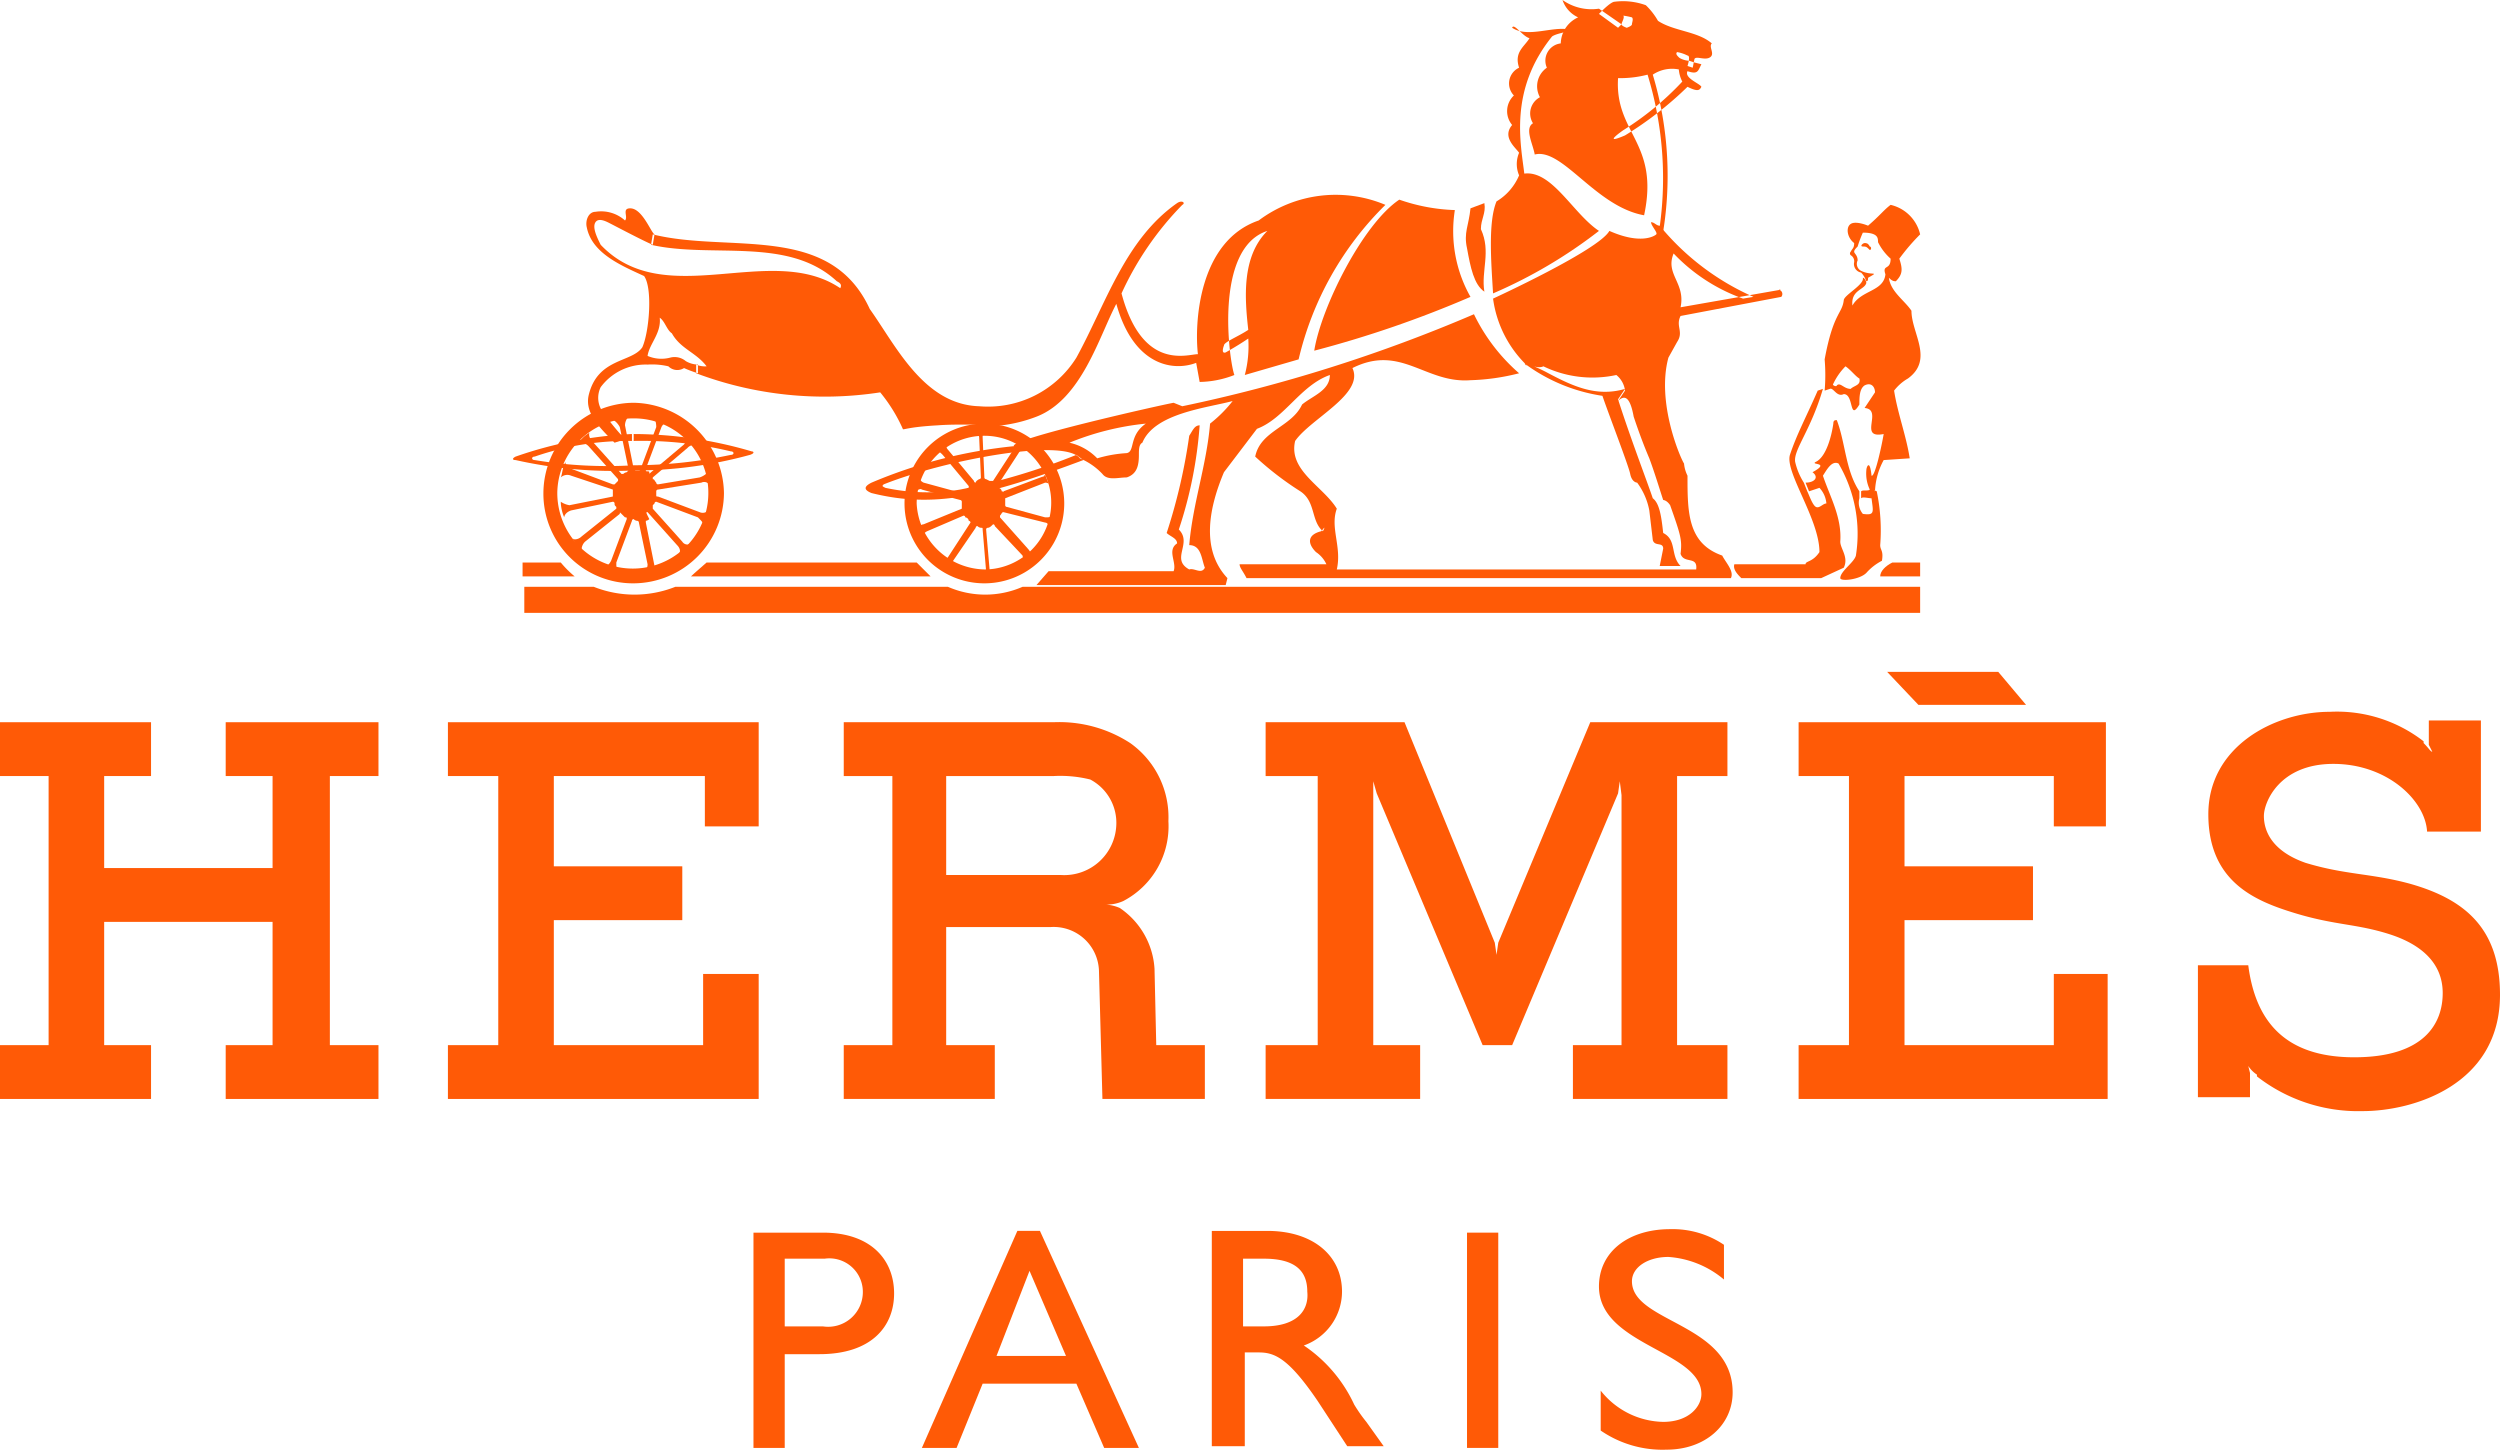 <?xml version="1.0" encoding="UTF-8"?> <svg xmlns="http://www.w3.org/2000/svg" viewBox="0 0 144 83.5"><defs><style>.cls-1{fill:#ff5a06;fill-rule:evenodd;}</style></defs><g id="Layer_2" data-name="Layer 2"><g id="Layer_1-2" data-name="Layer 1"><polygon class="cls-1" points="0 41.6 8.7 41.6 8.7 44.7 6 44.7 6 50 15.7 50 15.7 44.7 13 44.7 13 41.6 21.8 41.6 21.8 44.7 19 44.7 19 60.2 21.8 60.2 21.8 63.3 13 63.3 13 60.2 15.7 60.2 15.7 53.1 6 53.1 6 60.2 8.7 60.2 8.7 63.3 0 63.3 0 60.2 2.8 60.2 2.8 44.7 0 44.7 0 41.6"></polygon><polygon class="cls-1" points="103.6 41.6 121.3 41.6 121.3 47.6 118.3 47.6 118.3 44.7 109.7 44.7 109.7 49.9 117.1 49.9 117.1 53 109.7 53 109.7 60.2 118.3 60.2 118.3 56.1 121.4 56.1 121.4 63.3 103.6 63.3 103.6 60.2 106.5 60.2 106.5 44.7 103.6 44.7 103.6 41.6"></polygon><polygon class="cls-1" points="25.8 41.6 43.7 41.6 43.7 47.6 40.6 47.6 40.6 44.7 31.9 44.7 31.9 49.9 39.3 49.9 39.3 53 31.9 53 31.9 60.2 40.5 60.2 40.5 56.1 43.7 56.1 43.7 63.3 25.8 63.3 25.8 60.2 28.7 60.2 28.7 44.7 25.8 44.7 25.8 41.6"></polygon><polygon class="cls-1" points="108.7 38.7 115.1 38.7 116.7 40.6 110.5 40.6 108.7 38.7"></polygon><path class="cls-1" d="M138.8,50.9c-2.2-.6-3.7-.5-6-1.2-2-.7-2.4-1.9-2.4-2.7s.9-3,4-3,5.3,2.1,5.4,3.9h3.1V41.5h-3v1.4l.2.4v0c-.1,0-.2-.2-.5-.5v-.1a8.14,8.14,0,0,0-5.4-1.7c-3.2,0-7,2-7,5.9s2.7,5,5,5.7,3.5.6,5.4,1.2,3.1,1.7,3.1,3.4-1,3.7-5.1,3.7-5.7-2.2-6.1-5.3h-2.9v7.6h3V61.8h0l-.1-.4a1.73,1.73,0,0,0,.5.5V62a9.49,9.49,0,0,0,6.1,2c2.9,0,7.9-1.5,7.9-6.7,0-3.8-2-5.5-5.2-6.4Z"></path><polygon class="cls-1" points="96.6 60.2 96.6 44.7 99.5 44.7 99.5 41.6 91.6 41.6 86.3 54.3 86.2 55 86.1 54.3 80.9 41.6 72.9 41.6 72.9 44.7 75.9 44.7 75.9 60.2 72.9 60.2 72.9 63.3 81.8 63.3 81.8 60.2 79.1 60.2 79.1 46 79.1 45 79.3 45.7 85.4 60.2 87.1 60.2 93.2 45.7 93.3 45 93.4 45.8 93.4 60.2 90.6 60.2 90.6 63.3 99.5 63.3 99.5 60.2 96.6 60.2"></polygon><path class="cls-1" d="M33.1,33.2h-3v-.8h2.2a6,6,0,0,0,.8.8Z"></path><path class="cls-1" d="M108.3,33.2c0-.3.3-.6.7-.8h1.6v.8Z"></path><path class="cls-1" d="M58.9,33.8a5.36,5.36,0,0,1-4.3,0H38.9a6.36,6.36,0,0,1-4.7,0h-4v1.5h80.4V33.8Z"></path><path class="cls-1" d="M39.8,33.2c.2-.2.8-.7.9-.8H52.8l.8.8Z"></path><path class="cls-1" d="M56.7,32.8a3.85,3.85,0,0,0,0-7.7A3.9,3.9,0,0,0,52.8,29a4,4,0,0,0,3.9,3.8v.8a4.6,4.6,0,0,1,0-9.2,4.6,4.6,0,0,1,0,9.2v-.8Z"></path><path class="cls-1" d="M41.7,28.4a5.29,5.29,0,0,0-5.2-5.2,5.23,5.23,0,0,0-5.2,5.2,5.16,5.16,0,0,0,5.2,5.2,5.23,5.23,0,0,0,5.2-5.2h-.9a4.35,4.35,0,1,1-8.7,0,4.35,4.35,0,0,1,4.4-4.3,4.27,4.27,0,0,1,4.3,4.3Z"></path><path class="cls-1" d="M59.2,31.6l-1.6-1.8v-.1c.1-.1.1-.2.2-.2h0l2.4.6a.22.22,0,0,1,.2.2,2.07,2.07,0,0,1,.2-.6c-.1.1-.2.1-.4.1L58,29.2a.1.1,0,0,1-.1-.1v-.4l2.3-.9s.2,0,.2.1c0-.1-.2-.5-.2-.6,0,.1-.2.2-.2.2l.2-.1-2.4.9c0,.1,0,0-.1,0a.22.22,0,0,0-.2-.2c0-.1-.1-.2,0-.2l1.3-2c.1-.1.2-.2.3-.2a3.29,3.29,0,0,1-.6-.3c.1,0,.1.2,0,.3l-1.3,2H57l-.2-.1a.1.1,0,0,1-.1-.1l-.1-2.3c0-.2,0-.3.2-.3h-.6c.1,0,.2.2.2.3l.1,2.3a.1.1,0,0,1-.1.1s-.2.1-.2.2a.1.1,0,0,1-.1-.1l-1.5-1.8a.37.37,0,0,1-.1-.3c-.1.1-.4.3-.5.4.1,0,.2.1.3.2L55.8,28v.1c-.1,0-.2.2-.2.2a.35.35,0,0,1-.2.1l-2.2-.6c-.2-.1-.2-.2-.2-.2s-.2.5-.2.6.2-.1.3,0l2.2.6a.1.1,0,0,1,.1.1v.4l-2.2.9c-.1,0-.2.1-.2,0a2.07,2.07,0,0,0,.2.6c0-.1.2-.2.2-.2l2.1-.9a.1.1,0,0,1,.1.1.22.22,0,0,1,.2.2.1.1,0,0,1,.1.1l-1.3,2-.2.2a1.33,1.33,0,0,0,.5.3c-.1,0,0-.2,0-.3l1.3-1.9a.1.1,0,0,1,.1-.1.31.31,0,0,0,.2.1c.1,0,.1,0,.1.1l.2,2.4a.22.22,0,0,1-.2.2h.6c-.2,0-.2-.2-.2-.3l-.2-2.3a.1.1,0,0,1,.1-.1c.1,0,.2-.1.3-.2a.1.1,0,0,1,.1.1L58.9,32c0,.1.1.2.1.3l.4-.4a1.24,1.24,0,0,0-.2-.3Z"></path><path class="cls-1" d="M36.4,25.4a22.07,22.07,0,0,1,5.7.6c.2,0,.2.2,0,.2a27.36,27.36,0,0,1-5.6.6,25.49,25.49,0,0,1-5.7-.3c-.2,0-.2-.2,0-.2a16.33,16.33,0,0,1,5.6-.9V25a23.44,23.44,0,0,0-6.7,1.3c-.2.1-.2.2,0,.2a25.73,25.73,0,0,0,6.8.6,25.17,25.17,0,0,0,6.7-.9c.3-.1.2-.2.1-.2a24.25,24.25,0,0,0-6.8-1v.4Z"></path><path class="cls-1" d="M59.7,24a8.35,8.35,0,0,1-2,.5c-.4,0-2.4-.1-3.7,0-1.8.1-2,.3-2,.2a9.17,9.17,0,0,0-1.3-2.1,21,21,0,0,1-10.6-1.1V21a1.27,1.27,0,0,0,.6.1c-.6-.8-1.5-1-2-1.9-.3-.2-.4-.7-.7-.9.1.9-.6,1.5-.7,2.2a2,2,0,0,0,1.3.1,1,1,0,0,1,.9.2,1.45,1.45,0,0,0,.7.2v.5a6.89,6.89,0,0,1-.8-.3.72.72,0,0,1-.9-.1,4.12,4.12,0,0,0-1.2-.1,3.23,3.23,0,0,0-2.7,1.3,1.39,1.39,0,0,0,.1,1.4A15.3,15.3,0,0,0,36,25.3l-.6.2c-.9-.9-1.7-1.7-1.5-2.7.5-2.2,2.5-1.9,3.1-2.8.4-.9.6-3.4.1-4.1-1.3-.6-3-1.3-3.3-2.8-.1-.4.1-.9.5-.9a2.05,2.05,0,0,1,1.7.5c.2-.2-.2-.7.3-.7.7,0,1.2,1.4,1.4,1.5l-.1.6c-.5-.2-2.2-1.1-2.4-1.2s-.7-.4-.9-.1.1.9.3,1.3c3.7,3.9,9.8-.2,13.8,2.5.1-.2,0-.3-.2-.4-2.8-2.6-7.2-1.3-10.7-2.1l.1-.6c4.4,1.1,10.2-.7,12.5,4.3,1.5,2.1,3.1,5.5,6.3,5.6A6,6,0,0,0,62,20.6c1.7-3.1,2.8-6.8,5.8-8.9.3-.2.5,0,.3.1a17.91,17.91,0,0,0-3.5,5.1c1.2,4.5,3.8,3.5,4.4,3.5-.2-1.7,0-6.5,3.5-7.7a7.39,7.39,0,0,1,7.3-.9,18.36,18.36,0,0,0-5,8.9l-3.1.9a6.5,6.5,0,0,0,.2-2.1c-.3.2-.6.4-1.3.8-.3.1-.1-.4-.1-.4,0-.2.8-.5,1.4-.9-.2-1.8-.4-4.2,1.1-5.7-3.1,1-2.2,7.5-1.9,8.3a5.68,5.68,0,0,1-2,.4l-.2-1.1c-1.3.5-3.6.2-4.6-3.4-1,1.9-2,5.5-4.6,6.5Z"></path><path class="cls-1" d="M107.7,14.4c-.2-.2-.2-.2-.4-.2s0-.2.1-.2.2,0,.3.2c.1,0,.1.2,0,.2Z"></path><path class="cls-1" d="M37.3,29.5,39,31.4c.2.2.2.4.1.5a4.35,4.35,0,0,0,.7-.6.35.35,0,0,1-.5-.1l-1.7-1.9v-.2l.1-.1a.1.1,0,0,1,.1-.1l2.4.9c.2.2.3.3.3.4.1-.2.2-.6.3-.8a.44.44,0,0,1-.5.1l-2.4-.9c-.1,0-.1,0-.1-.1v-.2a.1.1,0,0,1,.1-.1l2.5-.4a.36.36,0,0,1,.5.2c0-.2-.1-.7-.1-.9,0,.1-.2.3-.5.4l-2.4.4a.1.1,0,0,1-.1-.1c-.1-.1-.1-.2-.2-.2v-.1l2-1.7a.48.48,0,0,1,.6-.1c-.2-.2-.5-.6-.6-.7.1.1,0,.3-.2.6l-1.9,1.6c-.1.1-.1.1-.1,0s-.2,0-.2-.1-.1-.1,0-.1l.9-2.4a.54.54,0,0,1,.4-.3,3.18,3.18,0,0,0-.9-.3c.1,0,.2.3.2.6L36.9,27a.1.1,0,0,1-.1.1h-.2l-.1-.1L36,24.5a.77.77,0,0,1,.2-.5,3.71,3.71,0,0,0-.9.2c.1,0,.3.2.4.4l.5,2.4c0,.1,0,.1-.1.2a.35.35,0,0,0-.2.1h-.1l-1.7-1.9c-.2-.2-.2-.5-.1-.5-.2.1-.6.4-.6.6a.65.65,0,0,1,.5.2l1.7,1.9v.1l-.2.2h-.1L32.9,27c-.2-.1-.4-.3-.3-.4-.2.2-.2.7-.3.9a.56.56,0,0,1,.6-.1l2.4.8v.4l-2.5.5a1.23,1.23,0,0,1-.5-.2,2.39,2.39,0,0,0,.2.9c0-.1.1-.3.4-.4l2.4-.5a.1.1,0,0,1,.1.1c0,.1,0,.1.1.2v.1l-2,1.6c-.2.2-.5.2-.5.1,0,.2.4.6.5.7a.65.65,0,0,1,.2-.5l2-1.6c0-.1,0-.1.1,0l.2.2c.1,0,.1,0,.1.1l-.9,2.4c-.1.2-.3.4-.4.3a2.39,2.39,0,0,0,.9.3c-.2,0-.2-.2-.2-.5l.9-2.4a.1.1,0,0,1,.1-.1.31.31,0,0,0,.2.1.1.1,0,0,1,.1.1l.5,2.4c0,.3-.2.5-.2.6.2,0,.7-.2.9-.2-.1.1-.3-.2-.3-.3l-.5-2.5V30a.35.35,0,0,0,.2-.1c-.2-.4-.2-.4-.1-.4Z"></path><path class="cls-1" d="M106.6,14.7a.14.14,0,0,1,0-.2c.1-.2.2-.2.2-.5-.4-.3-.5-.9-.2-1.1s1,.1,1,.1c.7-.6.9-.9,1.3-1.2a2.27,2.27,0,0,1,1.7,1.7,12,12,0,0,0-1.2,1.4c.2.6.2.9-.2,1.3-.1,0-.2,0-.4-.2.1.8.9,1.3,1.3,1.9,0,1.3,1.3,2.8-.2,3.9a2.7,2.7,0,0,0-.8.7c.2,1.3.7,2.6.9,3.9l-1.5.1a4.07,4.07,0,0,0-.5,1.8s-.1-.1.1,0a11,11,0,0,1,.2,3.1c0,.3.2.3.1.9a3.11,3.11,0,0,0-.9.7c-.4.4-1.5.5-1.5.3,0-.4.8-.9.9-1.3a8,8,0,0,0-1-5.3c-.4-.2-.7.4-.9.7.4,1.2,1.1,2.4,1,3.8,0,.4.5.9.2,1.5l-1.3.6h-4.6c-.2-.2-.5-.5-.4-.8H104c0-.2.4-.1.8-.7,0-1.9-2-4.6-1.7-5.6.4-1.2.9-2.1,1.6-3.7l.3-.1c-.7,2.4-1.7,3.5-1.6,4.2a3.85,3.85,0,0,0,.5,1.2l.2.5c.1.2.3.8.5.9s.4-.2.6-.2a1.49,1.49,0,0,0-.4-.9l-.6.2-.2-.5c.5,0,.8-.3.4-.6,1.1-.6-.2-.4.2-.6.6-.3.9-1.5,1-2.2,0-.2.1-.2.2-.2.5,1.3.5,2.9,1.3,4.1v.4a1,1,0,0,0,.2.9c.7.1.6-.1.5-.9-.2,0-.5-.1-.6,0v-.4c.1-.1.4,0,.5-.1a2.15,2.15,0,0,1-.2-1.1c0-.2.2-.7.3.3.2.1.6-1.8.7-2.4-1.5.3,0-1.4-1.1-1.5l.6-.9c0-.3-.2-.6-.6-.4l-.3-.4c-.2-.1-.5-.5-.8-.7a3.59,3.59,0,0,0-.7,1c-.1.1.2.2.2.1.2-.2.4.2.8.2.2-.2.6-.2.5-.6l.3.4c-.3.2-.3.7-.3,1.1-.6,1-.3-.6-.9-.6-.4.2-.6-.4-.8-.3l-.3.1a10.82,10.82,0,0,0,0-1.8c.5-2.7,1-2.6,1.1-3.4,0-.3,1.2-.9,1.1-1.3.1,0,.2.2.2.3-.1.4-.9.4-.8,1.3.5-.9,1.8-.8,1.9-1.8-.2-.6.3-.2.3-.9a3.11,3.11,0,0,1-.7-.9c-.1-.1.2-.6-.9-.6a6.89,6.89,0,0,0-.3.8c-.1.1-.2.2-.2.3s.2.2.2.5a.45.45,0,0,0,.2.6c.6.3,1.1,0,.4.4,0,.1,0,.2-.1.2a1.33,1.33,0,0,0-.3-.5.5.5,0,0,1-.4-.6.4.4,0,0,0-.2-.4Z"></path><path class="cls-1" d="M85.5,11.7c.1.6-.2.9-.2,1.5.6,1.3,0,2.4.2,3.6-.6-.4-.8-1.4-1-2.5-.2-.9.1-1.3.2-2.3l.8-.3Z"></path><path class="cls-1" d="M83.8,12.1a7.69,7.69,0,0,0,.9,5,63.05,63.05,0,0,1-9,3.1c.4-2.5,2.8-7.3,4.9-8.7a10.7,10.7,0,0,0,3.2.6Z"></path><path class="cls-1" d="M76.1,30.6c-.8.2-.8.7-.3,1.2a1.69,1.69,0,0,1,.6.7h-5c0,.2.2.4.4.8H99.7c.2-.4-.3-.9-.5-1.3-2-.7-2-2.5-2-4.6a2,2,0,0,1-.2-.7c-.2-.3-1.6-3.5-.9-6.1l.5-.9c.4-.6-.1-.9.2-1.5l5.8-1.1a.25.25,0,0,0-.1-.4h0c0-.1.1,0,0,0l-5.7,1c.3-1.4-.9-1.9-.4-3.1a10.25,10.25,0,0,0,4,2.6l.6-.1A14.58,14.58,0,0,1,95.6,13c-.2,0-.3-.2-.5-.2,0,.2.4.6.3.7s-.9.6-2.7-.2c-.6,1.1-6.7,3.9-6.7,3.9A6.56,6.56,0,0,0,87.9,21c.1.2-.2-.2,0,0a10,10,0,0,0,4.4,1.8c.3.9,1.5,4,1.6,4.5s.4.5.4.5a3.9,3.9,0,0,1,.7,1.6l.2,1.7c.1.4.6.1.6.5l-.2,1h1.2c-.6-.6-.2-1.5-1-1.9-.1-.9-.2-1.7-.6-2-.3-.9-1.3-3.5-2-5.7l.4-.6c-1.7.5-3.1-.2-4.6-1-1.2-.6-.5-.1-.1-.3a6.49,6.49,0,0,0,4.2.5,1.35,1.35,0,0,1,.5.9l-.4.6c.4-.4.7-.2.9.9q.45,1.35.9,2.4c.3.8.6,1.8.8,2.4,0,0,.2,0,.4.3.6,1.7.7,2,.6,2.8.2.6,1,.1.9.9H77c.3-1.3-.4-2.4,0-3.5-.8-1.3-2.8-2.2-2.4-3.9.9-1.3,4-2.7,3.3-4.2,2.8-1.4,4.2.9,6.8.7a12.61,12.61,0,0,0,2.8-.4,10.65,10.65,0,0,1-2.6-3.4,88.68,88.68,0,0,1-16.8,5.3l-.5-.2c-.6.1-9.5,2.1-9.2,2.5a28.21,28.21,0,0,0-8.2,2.1c-.4.2-.5.4,0,.6,3.6.9,6.6.2,12.2-1.9l-.4-.3a37.16,37.16,0,0,1-6.7,2,11.42,11.42,0,0,1-4.3-.1c-.2-.1-.2-.1-.1-.2,3.5-1.4,10.4-2.7,11.3-1.5a3.81,3.81,0,0,1,1.3.9c.3.4.9.2,1.4.2.6-.2.7-.7.7-1.3l-.7-.1a7.44,7.44,0,0,0-1.7.3,3.19,3.19,0,0,0-1.6-.9A15.75,15.75,0,0,1,66,24.4c-1,.7-.6,1.6-1.1,1.7l.7.1c0-.3,0-.6.2-.7.7-1.7,3.7-2,5.2-2.4a7.57,7.57,0,0,1-1.3,1.3c-.2,2.4-1,4.6-1.2,7,.7,0,.7.8.9,1.3-.2.4-.6,0-.9.1-1.1-.6.2-1.5-.6-2.3a24.57,24.57,0,0,0,1.2-6c-.3,0-.4.3-.6.6a32.7,32.7,0,0,1-1.3,5.6c.2.2.6.3.6.6-.6.4,0,1.1-.2,1.6H60.4l-.7.8H70.6l.1-.4c-1.6-1.7-1-4.2-.2-6.1l1.9-2.5c1.6-.6,2.5-2.5,4.2-3.1,0,.9-1,1.2-1.6,1.7-.6,1.3-2.4,1.5-2.7,3a17.85,17.85,0,0,0,2.6,2c.9.6.6,1.7,1.3,2.3.2-.4,0-.1-.1,0Z"></path><path class="cls-1" d="M88.1,2.2c-.3.5-.9.8-.6,1.7a1,1,0,0,0-.3,1.6,1.24,1.24,0,0,0-.1,1.7c-.6.7.2,1.3.4,1.6a1.65,1.65,0,0,0,0,1.3h0a3.18,3.18,0,0,1-1.3,1.5c-.5,1.2-.3,3.6-.2,5.3a28,28,0,0,0,6.1-3.6c-1.5-1-2.7-3.5-4.3-3.3-.2-1.7-.9-4.8,1.6-7.9.3-.2.8-.2,1-.4-1-.2-2.4.5-3.3-.1.1-.3.6.5,1,.6Z"></path><path class="cls-1" d="M93.4,1.4c0,.1.3.2.3.2s.3-.1.3-.2.1-.3,0-.4a4.33,4.33,0,0,0-.5-.1c.1.1-.1.4-.1.5l-.2.2L92.1.8l.2-.2s.5-.5.7-.5a3.85,3.85,0,0,1,1.8.2,4,4,0,0,1,.7.9c.9.6,2.3.6,3.1,1.3-.2.2.2.6-.1.8s-.8-.1-.9.1l-.1.5-.3-.1s.2-.6,0-.6a2.07,2.07,0,0,0-.6-.2c-.1.1,0,.2.1.3s.4.2.6.2l.3.1.4.1c-.2.4-.2.6-.8.4-.2.4.7.7.8.9-.1.2-.2.3-.8,0a20.31,20.31,0,0,1-3.6,2.8c-1.4.6-.1-.3-.1-.3a16.92,16.92,0,0,0,3.4-2.8,1.85,1.85,0,0,1-.2-.7,2,2,0,0,0-1.5.3,20.26,20.26,0,0,1,.5,9.6l-.2-.2a20.36,20.36,0,0,0-.6-9.4,6.24,6.24,0,0,1-1.7.2c-.2,3.2,2.4,3.7,1.5,7.9-2.8-.5-4.7-3.9-6.3-3.5-.1-.6-.6-1.5-.1-1.8a1.06,1.06,0,0,1,.4-1.5,1.3,1.3,0,0,1,.4-1.7,1,1,0,0,1,.8-1.4,1.69,1.69,0,0,1,1-1.5A1.69,1.69,0,0,1,90,0a2.89,2.89,0,0,0,2.1.5l1.3.9Z"></path><path class="cls-1" d="M66.6,60.2l-.1-4.4a4.56,4.56,0,0,0-2-3.5,2.39,2.39,0,0,0-.9-.2,2.34,2.34,0,0,0,1.1-.2h0a4.86,4.86,0,0,0,2.6-4.6,5.24,5.24,0,0,0-2.2-4.5,7.5,7.5,0,0,0-4.4-1.2H48.6v3.1h2.8V60.2H48.6v3.1h8.7V60.2H54.5V53.4h6a2.61,2.61,0,0,1,2.8,2.5l.2,7.4h5.9V60.2Zm-5.5-9.8H54.5V44.7h6.2a7.14,7.14,0,0,1,2.1.2,2.82,2.82,0,0,1,1.5,2.6,3,3,0,0,1-3.2,2.9Z"></path><path class="cls-1" d="M47.4,71c2.8,0,4.1,1.6,4.1,3.5S50.2,78,47.2,78h-2v5.4H43.4V71Zm-2.2,5.4h2.2a2,2,0,0,0,2.3-2,1.93,1.93,0,0,0-2.2-1.9H45.2v3.9Z"></path><path class="cls-1" d="M65.6,83.4h-2L62,79.7H56.6l-1.5,3.7h-2l5.5-12.5h1.3l5.7,12.5Zm-8.2-5.3h4l-2.1-4.9-1.9,4.9Z"></path><polygon class="cls-1" points="86.3 83.4 84.5 83.4 84.5 71 86.3 71 86.3 83.4"></polygon><path class="cls-1" d="M99.3,73.7a5.56,5.56,0,0,0-3.2-1.3c-1.2,0-2.1.6-2.1,1.4,0,2.4,5.8,2.4,5.8,6.4,0,1.9-1.6,3.3-3.8,3.3a6.28,6.28,0,0,1-3.8-1.1V80.1a4.69,4.69,0,0,0,3.6,1.8c1.5,0,2.2-.9,2.2-1.6,0-2.5-5.9-2.8-5.9-6.2,0-2,1.7-3.3,4.1-3.3a5.28,5.28,0,0,1,3.1.9v2Z"></path><path class="cls-1" d="M78.7,81.9a8.65,8.65,0,0,1-.7-1,8.29,8.29,0,0,0-2.9-3.4,3.3,3.3,0,0,0,2.2-3.1c0-2.1-1.7-3.5-4.3-3.5H69.8V83.3h1.9V77.9h.8c.9,0,1.7.3,3.4,2.8l1.7,2.6h2.1l-1-1.4Zm-5.9-5.5H71.6V72.5h1.2c1.8,0,2.5.7,2.5,1.9.1,1-.5,2-2.5,2Z"></path></g></g></svg> 
